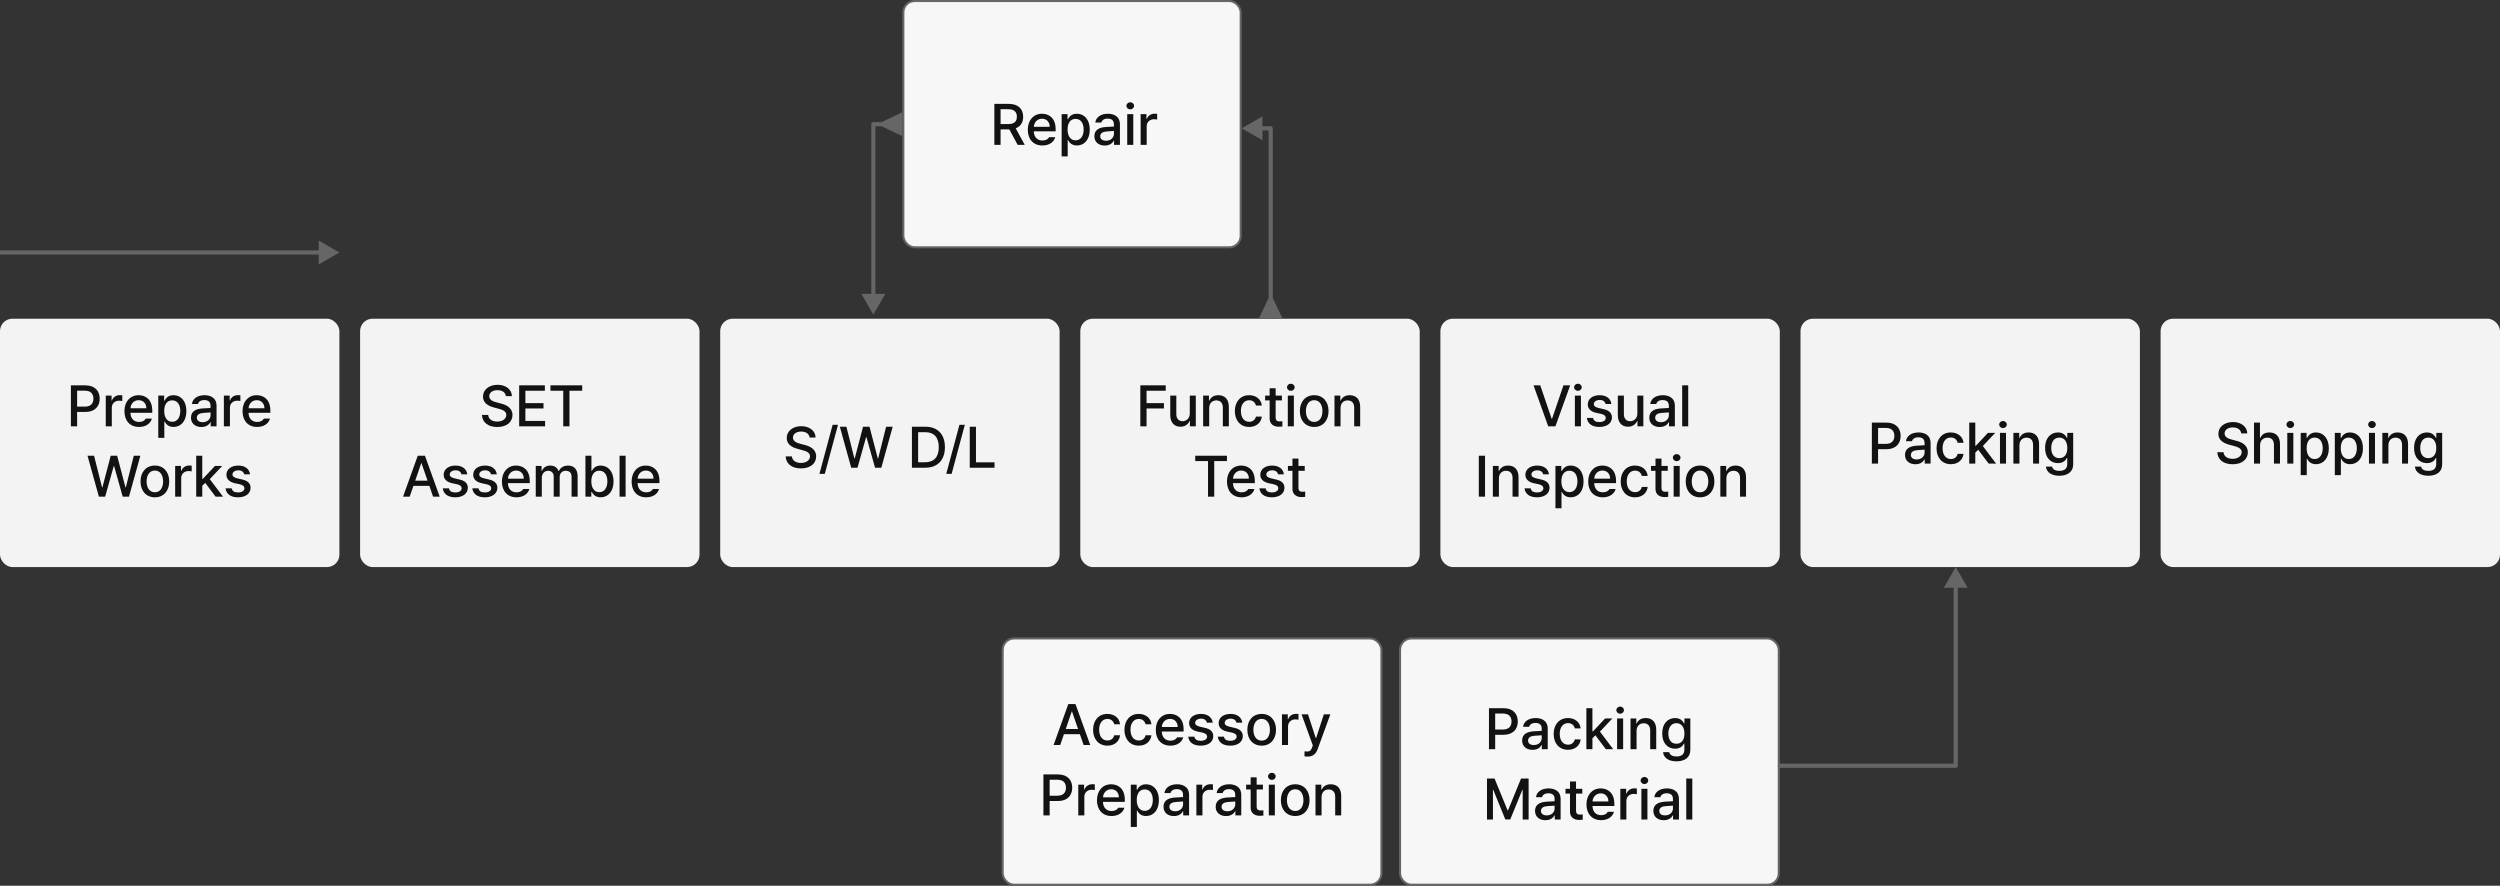<svg width="604" height="214" viewBox="0 0 604 214" fill="none" xmlns="http://www.w3.org/2000/svg">
<rect x="0" y="0" width="604" height="214" fill="#333333" stroke="none"/>
<rect y="77" width="82" height="60" rx="3" fill="#F3F3F3"/>
<rect x="522" y="77" width="82" height="60" rx="3" fill="#F3F3F3"/>
<rect x="435" y="77" width="82" height="60" rx="3" fill="#F3F3F3"/>
<rect x="348" y="77" width="82" height="60" rx="3" fill="#F3F3F3"/>
<rect x="261" y="77" width="82" height="60" rx="3" fill="#F3F3F3"/>
<rect x="174" y="77" width="82" height="60" rx="3" fill="#F3F3F3"/>
<rect x="87" y="77" width="82" height="60" rx="3" fill="#F3F3F3"/>
<path d="M17.129 103V93.102H20.656C22.953 93.102 24.088 94.482 24.088 96.314C24.088 98.133 22.953 99.527 20.656 99.527H18.633V103H17.129ZM18.633 98.242H20.506C21.969 98.242 22.57 97.422 22.57 96.314C22.57 95.193 21.969 94.387 20.506 94.387H18.633V98.242ZM25.551 103V95.576H26.959V96.752H27.041C27.314 95.959 28.053 95.467 28.928 95.467C29.105 95.467 29.393 95.481 29.543 95.494V96.889C29.42 96.861 29.078 96.807 28.777 96.807C27.766 96.807 27.014 97.504 27.014 98.475V103H25.551ZM33.59 103.15C31.402 103.15 30.062 101.646 30.062 99.336C30.062 97.053 31.43 95.481 33.494 95.481C35.19 95.481 36.789 96.533 36.789 99.213V99.732H31.512C31.553 101.141 32.38 101.947 33.603 101.947C34.438 101.947 34.971 101.592 35.217 101.141H36.693C36.365 102.344 35.217 103.15 33.59 103.15ZM31.525 98.639H35.353C35.353 97.504 34.629 96.684 33.508 96.684C32.339 96.684 31.58 97.586 31.525 98.639ZM38.238 105.789V95.576H39.66V96.779H39.783C40.043 96.314 40.549 95.481 41.916 95.481C43.707 95.481 45.033 96.889 45.033 99.309C45.033 101.701 43.734 103.15 41.93 103.15C40.576 103.15 40.043 102.33 39.783 101.838H39.701V105.789H38.238ZM39.674 99.281C39.674 100.84 40.357 101.906 41.602 101.906C42.887 101.906 43.557 100.771 43.557 99.281C43.557 97.818 42.9 96.725 41.602 96.725C40.344 96.725 39.674 97.736 39.674 99.281ZM46.141 100.908C46.141 99.213 47.576 98.775 48.916 98.68C49.408 98.645 50.523 98.584 50.871 98.57L50.857 97.982C50.857 97.148 50.352 96.656 49.353 96.656C48.492 96.656 47.973 97.053 47.822 97.6H46.373C46.51 96.369 47.658 95.481 49.408 95.481C50.584 95.481 52.32 95.918 52.32 98.064V103H50.898V101.988H50.844C50.557 102.549 49.873 103.164 48.643 103.164C47.234 103.164 46.141 102.357 46.141 100.908ZM47.562 100.922C47.562 101.633 48.15 102.002 48.971 102.002C50.16 102.002 50.871 101.209 50.871 100.32V99.637C50.529 99.664 49.463 99.739 49.121 99.76C48.164 99.828 47.562 100.184 47.562 100.922ZM54.084 103V95.576H55.492V96.752H55.574C55.848 95.959 56.586 95.467 57.461 95.467C57.639 95.467 57.926 95.481 58.076 95.494V96.889C57.953 96.861 57.611 96.807 57.31 96.807C56.299 96.807 55.547 97.504 55.547 98.475V103H54.084ZM62.123 103.15C59.935 103.15 58.596 101.646 58.596 99.336C58.596 97.053 59.963 95.481 62.027 95.481C63.723 95.481 65.322 96.533 65.322 99.213V99.732H60.045C60.086 101.141 60.913 101.947 62.137 101.947C62.971 101.947 63.504 101.592 63.75 101.141H65.227C64.898 102.344 63.75 103.15 62.123 103.15ZM60.059 98.639H63.887C63.887 97.504 63.162 96.684 62.041 96.684C60.872 96.684 60.113 97.586 60.059 98.639ZM23.89 120L21.142 110.102H22.727L24.655 117.758H24.737L26.747 110.102H28.306L30.315 117.758H30.398L32.325 110.102H33.911L31.163 120H29.645L27.567 112.604H27.485L25.407 120H23.89ZM37.425 120.15C35.319 120.15 33.952 118.619 33.952 116.322C33.952 114.012 35.319 112.48 37.425 112.48C39.517 112.48 40.884 114.012 40.884 116.322C40.884 118.619 39.517 120.15 37.425 120.15ZM37.425 118.934C38.765 118.934 39.407 117.744 39.407 116.322C39.407 114.9 38.765 113.684 37.425 113.684C36.058 113.684 35.415 114.9 35.415 116.322C35.415 117.744 36.058 118.934 37.425 118.934ZM42.319 120V112.576H43.727V113.752H43.81C44.083 112.959 44.821 112.467 45.696 112.467C45.874 112.467 46.161 112.48 46.312 112.494V113.889C46.188 113.861 45.847 113.807 45.546 113.807C44.534 113.807 43.782 114.504 43.782 115.475V120H42.319ZM47.405 120V110.102H48.868V115.707H48.991L51.931 112.576H53.681L50.687 115.762L53.886 120H52.095L49.579 116.664L48.868 117.361V120H47.405ZM58.999 114.6C58.862 114.012 58.398 113.629 57.591 113.629C56.757 113.629 56.155 114.066 56.169 114.627C56.155 115.064 56.511 115.379 57.331 115.57L58.507 115.844C59.874 116.145 60.53 116.801 60.544 117.854C60.53 119.193 59.409 120.15 57.509 120.15C55.731 120.15 54.665 119.357 54.487 117.977H55.977C56.101 118.646 56.62 118.975 57.495 118.975C58.438 118.975 59.04 118.592 59.054 117.963C59.04 117.484 58.685 117.17 57.905 116.992L56.743 116.746C55.403 116.445 54.706 115.734 54.706 114.709C54.706 113.383 55.855 112.48 57.577 112.48C59.231 112.48 60.257 113.328 60.407 114.6H58.999Z" fill="#121212"/>
<path d="M122.218 95.713C122.122 94.797 121.315 94.264 120.181 94.264C118.964 94.264 118.198 94.879 118.198 95.727C118.198 96.67 119.224 97.025 120.003 97.217L120.96 97.477C122.231 97.777 123.804 98.475 123.817 100.266C123.804 101.934 122.478 103.164 120.14 103.164C117.925 103.164 116.53 102.057 116.435 100.252H117.938C118.034 101.332 118.978 101.852 120.14 101.852C121.397 101.852 122.313 101.209 122.327 100.238C122.313 99.377 121.507 99.022 120.454 98.748L119.278 98.434C117.692 97.996 116.694 97.189 116.694 95.809C116.694 94.1 118.226 92.965 120.222 92.965C122.231 92.965 123.64 94.113 123.681 95.713H122.218ZM125.431 103V93.102H131.638V94.4H126.935V97.394H131.31V98.68H126.935V101.701H131.692V103H125.431ZM132.991 94.4V93.102H140.661V94.4H137.585V103H136.081V94.4H132.991ZM98.976 120H97.376L100.931 110.102H102.667L106.235 120H104.636L103.733 117.389H99.878L98.976 120ZM100.315 116.131H103.296L101.833 111.906H101.765L100.315 116.131ZM111.485 114.6C111.349 114.012 110.884 113.629 110.077 113.629C109.243 113.629 108.642 114.066 108.655 114.627C108.642 115.064 108.997 115.379 109.817 115.57L110.993 115.844C112.36 116.145 113.017 116.801 113.03 117.854C113.017 119.193 111.896 120.15 109.995 120.15C108.218 120.15 107.151 119.357 106.974 117.977H108.464C108.587 118.646 109.106 118.975 109.981 118.975C110.925 118.975 111.526 118.592 111.54 117.963C111.526 117.484 111.171 117.17 110.392 116.992L109.229 116.746C107.89 116.445 107.192 115.734 107.192 114.709C107.192 113.383 108.341 112.48 110.063 112.48C111.718 112.48 112.743 113.328 112.894 114.6H111.485ZM118.622 114.6C118.485 114.012 118.021 113.629 117.214 113.629C116.38 113.629 115.778 114.066 115.792 114.627C115.778 115.064 116.134 115.379 116.954 115.57L118.13 115.844C119.497 116.145 120.153 116.801 120.167 117.854C120.153 119.193 119.032 120.15 117.132 120.15C115.354 120.15 114.288 119.357 114.11 117.977H115.601C115.724 118.646 116.243 118.975 117.118 118.975C118.062 118.975 118.663 118.592 118.677 117.963C118.663 117.484 118.308 117.17 117.528 116.992L116.366 116.746C115.026 116.445 114.329 115.734 114.329 114.709C114.329 113.383 115.478 112.48 117.2 112.48C118.854 112.48 119.88 113.328 120.03 114.6H118.622ZM124.788 120.15C122.601 120.15 121.261 118.646 121.261 116.336C121.261 114.053 122.628 112.48 124.692 112.48C126.388 112.48 127.987 113.533 127.987 116.213V116.732H122.71C122.751 118.141 123.578 118.947 124.802 118.947C125.636 118.947 126.169 118.592 126.415 118.141H127.892C127.563 119.344 126.415 120.15 124.788 120.15ZM122.724 115.639H126.552C126.552 114.504 125.827 113.684 124.706 113.684C123.537 113.684 122.778 114.586 122.724 115.639ZM129.437 120V112.576H130.845V113.793H130.927C131.241 112.959 131.966 112.48 132.95 112.48C133.935 112.48 134.632 112.973 134.946 113.793H135.028C135.384 112.986 136.177 112.48 137.257 112.48C138.597 112.48 139.554 113.328 139.554 115.023V120H138.091V115.16C138.091 114.162 137.462 113.738 136.696 113.738C135.753 113.738 135.22 114.381 135.22 115.27V120H133.771V115.078C133.771 114.271 133.21 113.738 132.417 113.738C131.597 113.738 130.899 114.422 130.899 115.42V120H129.437ZM141.44 120V110.102H142.89V113.779H142.972C143.245 113.314 143.737 112.48 145.104 112.48C146.896 112.48 148.235 113.889 148.235 116.309C148.235 118.701 146.923 120.15 145.118 120.15C143.765 120.15 143.245 119.33 142.972 118.838H142.862V120H141.44ZM142.862 116.281C142.862 117.84 143.56 118.906 144.79 118.906C146.075 118.906 146.745 117.771 146.745 116.281C146.745 114.818 146.089 113.725 144.79 113.725C143.546 113.725 142.862 114.736 142.862 116.281ZM151.147 110.102V120H149.685V110.102H151.147ZM156.124 120.15C153.937 120.15 152.597 118.646 152.597 116.336C152.597 114.053 153.964 112.48 156.028 112.48C157.724 112.48 159.323 113.533 159.323 116.213V116.732H154.046C154.087 118.141 154.914 118.947 156.138 118.947C156.972 118.947 157.505 118.592 157.751 118.141H159.228C158.899 119.344 157.751 120.15 156.124 120.15ZM154.06 115.639H157.888C157.888 114.504 157.163 113.684 156.042 113.684C154.873 113.684 154.114 114.586 154.06 115.639Z" fill="#121212"/>
<path d="M195.595 105.705C195.498 104.791 194.691 104.265 193.56 104.265C192.346 104.265 191.578 104.883 191.578 105.724C191.573 106.662 192.593 107.03 193.376 107.223L194.338 107.474C195.605 107.784 197.185 108.48 197.185 110.259C197.185 111.941 195.851 113.164 193.516 113.164C191.297 113.164 189.905 112.057 189.808 110.259H191.317C191.404 111.332 192.361 111.845 193.511 111.845C194.778 111.845 195.692 111.206 195.696 110.244C195.692 109.374 194.879 109.026 193.821 108.746L192.656 108.432C191.06 107.997 190.074 107.194 190.074 105.811C190.074 104.095 191.597 102.964 193.594 102.964C195.605 102.964 197.011 104.115 197.05 105.705H195.595ZM202.464 102.635L199.273 114.489H197.973L201.163 102.635H202.464ZM205.652 113L202.906 103.099H204.492L206.416 110.752H206.508L208.509 103.099H210.075L212.077 110.757H212.164L214.088 103.099H215.673L212.927 113H211.409L209.331 105.604H209.253L207.175 113H205.652ZM223.534 113H220.319V103.099H223.63C226.55 103.099 228.291 104.956 228.291 108.035C228.291 111.129 226.55 113 223.534 113ZM221.822 111.685H223.452C225.7 111.685 226.807 110.38 226.807 108.035C226.807 105.705 225.7 104.414 223.539 104.414H221.822V111.685ZM233.103 102.635L229.912 114.489H228.611L231.802 102.635H233.103ZM234.292 113V103.099H235.795V111.704H240.276V113H234.292Z" fill="#121212"/>
<path d="M275.504 103V93.102H281.643V94.4H277.008V97.394H281.205V98.68H277.008V103H275.504ZM287.453 99.91V95.576H288.902V103H287.48V101.715H287.398C287.057 102.508 286.291 103.096 285.184 103.096C283.748 103.096 282.736 102.139 282.736 100.293V95.576H284.199V100.115C284.199 101.127 284.814 101.77 285.703 101.77C286.51 101.77 287.453 101.182 287.453 99.91ZM292.143 98.598V103H290.68V95.576H292.088V96.793H292.17C292.525 96 293.25 95.481 294.357 95.481C295.889 95.481 296.887 96.438 296.887 98.283V103H295.438V98.461C295.438 97.381 294.85 96.738 293.865 96.738C292.867 96.738 292.143 97.408 292.143 98.598ZM301.809 103.15C299.648 103.15 298.336 101.551 298.336 99.322C298.336 97.053 299.689 95.481 301.781 95.481C303.477 95.481 304.707 96.478 304.857 97.982H303.436C303.285 97.285 302.725 96.697 301.809 96.697C300.605 96.697 299.799 97.695 299.799 99.281C299.799 100.908 300.592 101.906 301.809 101.906C302.629 101.906 303.258 101.455 303.436 100.648H304.857C304.693 102.084 303.559 103.15 301.809 103.15ZM309.711 95.576V96.738H308.193V100.812C308.193 101.646 308.617 101.797 309.082 101.811C309.287 101.811 309.615 101.783 309.82 101.77V103.041C309.615 103.068 309.301 103.096 308.904 103.096C307.756 103.096 306.73 102.467 306.744 101.113V96.738H305.65V95.576H306.744V93.799H308.193V95.576H309.711ZM311.133 103V95.576H312.596V103H311.133ZM311.871 94.428C311.365 94.428 310.941 94.045 310.941 93.566C310.941 93.088 311.365 92.705 311.871 92.705C312.363 92.705 312.787 93.088 312.787 93.566C312.787 94.045 312.363 94.428 311.871 94.428ZM317.518 103.15C315.412 103.15 314.045 101.619 314.045 99.322C314.045 97.012 315.412 95.481 317.518 95.481C319.609 95.481 320.977 97.012 320.977 99.322C320.977 101.619 319.609 103.15 317.518 103.15ZM317.518 101.934C318.857 101.934 319.5 100.744 319.5 99.322C319.5 97.9 318.857 96.684 317.518 96.684C316.15 96.684 315.508 97.9 315.508 99.322C315.508 100.744 316.15 101.934 317.518 101.934ZM323.875 98.598V103H322.412V95.576H323.82V96.793H323.902C324.258 96 324.982 95.481 326.09 95.481C327.621 95.481 328.619 96.438 328.619 98.283V103H327.17V98.461C327.17 97.381 326.582 96.738 325.598 96.738C324.6 96.738 323.875 97.408 323.875 98.598ZM288.766 111.4V110.102H296.436V111.4H293.359V120H291.855V111.4H288.766ZM299.963 120.15C297.775 120.15 296.436 118.646 296.436 116.336C296.436 114.053 297.803 112.48 299.867 112.48C301.562 112.48 303.162 113.533 303.162 116.213V116.732H297.885C297.926 118.141 298.753 118.947 299.977 118.947C300.811 118.947 301.344 118.592 301.59 118.141H303.066C302.738 119.344 301.59 120.15 299.963 120.15ZM297.898 115.639H301.727C301.727 114.504 301.002 113.684 299.881 113.684C298.712 113.684 297.953 114.586 297.898 115.639ZM308.781 114.6C308.645 114.012 308.18 113.629 307.373 113.629C306.539 113.629 305.938 114.066 305.951 114.627C305.938 115.064 306.293 115.379 307.113 115.57L308.289 115.844C309.656 116.145 310.312 116.801 310.326 117.854C310.312 119.193 309.191 120.15 307.291 120.15C305.514 120.15 304.447 119.357 304.27 117.977H305.76C305.883 118.646 306.402 118.975 307.277 118.975C308.221 118.975 308.822 118.592 308.836 117.963C308.822 117.484 308.467 117.17 307.688 116.992L306.525 116.746C305.186 116.445 304.488 115.734 304.488 114.709C304.488 113.383 305.637 112.48 307.359 112.48C309.014 112.48 310.039 113.328 310.189 114.6H308.781ZM315.221 112.576V113.738H313.703V117.812C313.703 118.646 314.127 118.797 314.592 118.811C314.797 118.811 315.125 118.783 315.33 118.77V120.041C315.125 120.068 314.811 120.096 314.414 120.096C313.266 120.096 312.24 119.467 312.254 118.113V113.738H311.16V112.576H312.254V110.799H313.703V112.576H315.221Z" fill="#121212"/>
<path d="M372.123 93.102L374.871 101.154H374.98L377.729 93.102H379.355L375.787 103H374.051L370.496 93.102H372.123ZM380.49 103V95.576H381.953V103H380.49ZM381.229 94.428C380.723 94.428 380.299 94.045 380.299 93.566C380.299 93.088 380.723 92.705 381.229 92.705C381.721 92.705 382.145 93.088 382.145 93.566C382.145 94.045 381.721 94.428 381.229 94.428ZM387.9 97.6C387.764 97.012 387.299 96.629 386.492 96.629C385.658 96.629 385.057 97.066 385.07 97.627C385.057 98.064 385.412 98.379 386.232 98.57L387.408 98.844C388.775 99.144 389.432 99.801 389.445 100.854C389.432 102.193 388.311 103.15 386.41 103.15C384.633 103.15 383.566 102.357 383.389 100.977H384.879C385.002 101.646 385.521 101.975 386.396 101.975C387.34 101.975 387.941 101.592 387.955 100.963C387.941 100.484 387.586 100.17 386.807 99.992L385.645 99.746C384.305 99.445 383.607 98.734 383.607 97.709C383.607 96.383 384.756 95.481 386.479 95.481C388.133 95.481 389.158 96.328 389.309 97.6H387.9ZM395.584 99.91V95.576H397.033V103H395.611V101.715H395.529C395.188 102.508 394.422 103.096 393.314 103.096C391.879 103.096 390.867 102.139 390.867 100.293V95.576H392.33V100.115C392.33 101.127 392.945 101.77 393.834 101.77C394.641 101.77 395.584 101.182 395.584 99.91ZM398.469 100.908C398.469 99.213 399.904 98.775 401.244 98.68C401.736 98.645 402.851 98.584 403.199 98.57L403.186 97.982C403.186 97.148 402.68 96.656 401.682 96.656C400.82 96.656 400.301 97.053 400.15 97.6H398.701C398.838 96.369 399.986 95.481 401.736 95.481C402.912 95.481 404.648 95.918 404.648 98.064V103H403.227V101.988H403.172C402.885 102.549 402.201 103.164 400.971 103.164C399.562 103.164 398.469 102.357 398.469 100.908ZM399.891 100.922C399.891 101.633 400.479 102.002 401.299 102.002C402.488 102.002 403.199 101.209 403.199 100.32V99.637C402.857 99.664 401.791 99.739 401.449 99.76C400.492 99.828 399.891 100.184 399.891 100.922ZM407.875 93.102V103H406.412V93.102H407.875ZM358.786 110.102V120H357.282V110.102H358.786ZM362.136 115.598V120H360.673V112.576H362.081V113.793H362.163C362.519 113 363.243 112.48 364.351 112.48C365.882 112.48 366.88 113.438 366.88 115.283V120H365.431V115.461C365.431 114.381 364.843 113.738 363.858 113.738C362.86 113.738 362.136 114.408 362.136 115.598ZM372.827 114.6C372.69 114.012 372.226 113.629 371.419 113.629C370.585 113.629 369.983 114.066 369.997 114.627C369.983 115.064 370.339 115.379 371.159 115.57L372.335 115.844C373.702 116.145 374.358 116.801 374.372 117.854C374.358 119.193 373.237 120.15 371.337 120.15C369.56 120.15 368.493 119.357 368.315 117.977H369.806C369.929 118.646 370.448 118.975 371.323 118.975C372.267 118.975 372.868 118.592 372.882 117.963C372.868 117.484 372.513 117.17 371.733 116.992L370.571 116.746C369.231 116.445 368.534 115.734 368.534 114.709C368.534 113.383 369.683 112.48 371.405 112.48C373.06 112.48 374.085 113.328 374.235 114.6H372.827ZM375.794 122.789V112.576H377.216V113.779H377.339C377.599 113.314 378.104 112.48 379.472 112.48C381.263 112.48 382.589 113.889 382.589 116.309C382.589 118.701 381.29 120.15 379.485 120.15C378.132 120.15 377.599 119.33 377.339 118.838H377.257V122.789H375.794ZM377.229 116.281C377.229 117.84 377.913 118.906 379.157 118.906C380.442 118.906 381.112 117.771 381.112 116.281C381.112 114.818 380.456 113.725 379.157 113.725C377.899 113.725 377.229 114.736 377.229 116.281ZM387.237 120.15C385.05 120.15 383.71 118.646 383.71 116.336C383.71 114.053 385.077 112.48 387.142 112.48C388.837 112.48 390.437 113.533 390.437 116.213V116.732H385.159C385.2 118.141 386.027 118.947 387.251 118.947C388.085 118.947 388.618 118.592 388.864 118.141H390.341C390.013 119.344 388.864 120.15 387.237 120.15ZM385.173 115.639H389.001C389.001 114.504 388.276 113.684 387.155 113.684C385.986 113.684 385.228 114.586 385.173 115.639ZM395.03 120.15C392.87 120.15 391.558 118.551 391.558 116.322C391.558 114.053 392.911 112.48 395.003 112.48C396.698 112.48 397.929 113.479 398.079 114.982H396.657C396.507 114.285 395.946 113.697 395.03 113.697C393.827 113.697 393.021 114.695 393.021 116.281C393.021 117.908 393.813 118.906 395.03 118.906C395.851 118.906 396.479 118.455 396.657 117.648H398.079C397.915 119.084 396.78 120.15 395.03 120.15ZM402.933 112.576V113.738H401.415V117.812C401.415 118.646 401.839 118.797 402.304 118.811C402.509 118.811 402.837 118.783 403.042 118.77V120.041C402.837 120.068 402.522 120.096 402.126 120.096C400.978 120.096 399.952 119.467 399.966 118.113V113.738H398.872V112.576H399.966V110.799H401.415V112.576H402.933ZM404.354 120V112.576H405.817V120H404.354ZM405.093 111.428C404.587 111.428 404.163 111.045 404.163 110.566C404.163 110.088 404.587 109.705 405.093 109.705C405.585 109.705 406.009 110.088 406.009 110.566C406.009 111.045 405.585 111.428 405.093 111.428ZM410.739 120.15C408.634 120.15 407.267 118.619 407.267 116.322C407.267 114.012 408.634 112.48 410.739 112.48C412.831 112.48 414.198 114.012 414.198 116.322C414.198 118.619 412.831 120.15 410.739 120.15ZM410.739 118.934C412.079 118.934 412.722 117.744 412.722 116.322C412.722 114.9 412.079 113.684 410.739 113.684C409.372 113.684 408.729 114.9 408.729 116.322C408.729 117.744 409.372 118.934 410.739 118.934ZM417.097 115.598V120H415.634V112.576H417.042V113.793H417.124C417.479 113 418.204 112.48 419.312 112.48C420.843 112.48 421.841 113.438 421.841 115.283V120H420.392V115.461C420.392 114.381 419.804 113.738 418.819 113.738C417.821 113.738 417.097 114.408 417.097 115.598Z" fill="#121212"/>
<path d="M452.239 112V102.102H455.767C458.063 102.102 459.198 103.482 459.198 105.314C459.198 107.133 458.063 108.527 455.767 108.527H453.743V112H452.239ZM453.743 107.242H455.616C457.079 107.242 457.681 106.422 457.681 105.314C457.681 104.193 457.079 103.387 455.616 103.387H453.743V107.242ZM460.251 109.908C460.251 108.213 461.687 107.775 463.026 107.68C463.519 107.646 464.633 107.584 464.981 107.57L464.968 106.982C464.968 106.148 464.462 105.656 463.464 105.656C462.603 105.656 462.083 106.053 461.933 106.6H460.483C460.62 105.369 461.769 104.48 463.519 104.48C464.694 104.48 466.431 104.918 466.431 107.064V112H465.009V110.988H464.954C464.667 111.549 463.983 112.164 462.753 112.164C461.345 112.164 460.251 111.357 460.251 109.908ZM461.673 109.922C461.673 110.633 462.261 111.002 463.081 111.002C464.271 111.002 464.981 110.209 464.981 109.32V108.637C464.64 108.664 463.573 108.739 463.231 108.76C462.274 108.828 461.673 109.184 461.673 109.922ZM471.339 112.15C469.179 112.15 467.866 110.551 467.866 108.322C467.866 106.053 469.22 104.48 471.312 104.48C473.007 104.48 474.237 105.479 474.388 106.982H472.966C472.815 106.285 472.255 105.697 471.339 105.697C470.136 105.697 469.329 106.695 469.329 108.281C469.329 109.908 470.122 110.906 471.339 110.906C472.159 110.906 472.788 110.455 472.966 109.648H474.388C474.224 111.084 473.089 112.15 471.339 112.15ZM475.769 112V102.102H477.231V107.707H477.354L480.294 104.576H482.044L479.05 107.762L482.249 112H480.458L477.942 108.664L477.231 109.361V112H475.769ZM483.192 112V104.576H484.655V112H483.192ZM483.931 103.428C483.425 103.428 483.001 103.045 483.001 102.566C483.001 102.088 483.425 101.705 483.931 101.705C484.423 101.705 484.847 102.088 484.847 102.566C484.847 103.045 484.423 103.428 483.931 103.428ZM487.896 107.598V112H486.433V104.576H487.841V105.793H487.923C488.278 105 489.003 104.48 490.11 104.48C491.642 104.48 492.64 105.438 492.64 107.283V112H491.19V107.461C491.19 106.381 490.603 105.738 489.618 105.738C488.62 105.738 487.896 106.408 487.896 107.598ZM497.534 114.939C495.661 114.939 494.431 114.105 494.294 112.725H495.784C495.921 113.422 496.577 113.764 497.548 113.764C498.71 113.764 499.448 113.271 499.448 112.109V110.646H499.353C499.093 111.125 498.56 111.891 497.192 111.891C495.442 111.891 494.089 110.578 494.089 108.213C494.089 105.848 495.415 104.48 497.206 104.48C498.587 104.48 499.093 105.314 499.366 105.779H499.462V104.576H500.884V112.164C500.884 114.064 499.448 114.939 497.534 114.939ZM497.521 110.688C498.765 110.688 499.462 109.771 499.462 108.24C499.462 106.736 498.778 105.725 497.521 105.725C496.222 105.725 495.579 106.818 495.579 108.24C495.579 109.689 496.249 110.688 497.521 110.688Z" fill="#121212"/>
<path d="M541.48 104.713C541.385 103.797 540.578 103.264 539.443 103.264C538.227 103.264 537.461 103.879 537.461 104.727C537.461 105.67 538.486 106.025 539.266 106.217L540.223 106.477C541.494 106.777 543.066 107.475 543.08 109.266C543.066 110.934 541.74 112.164 539.402 112.164C537.188 112.164 535.793 111.057 535.697 109.252H537.201C537.297 110.332 538.24 110.852 539.402 110.852C540.66 110.852 541.576 110.209 541.59 109.238C541.576 108.377 540.77 108.021 539.717 107.748L538.541 107.434C536.955 106.996 535.957 106.189 535.957 104.809C535.957 103.1 537.488 101.965 539.484 101.965C541.494 101.965 542.902 103.113 542.943 104.713H541.48ZM546.033 107.598V112H544.57V102.102H546.006V105.793H546.102C546.457 104.986 547.141 104.48 548.303 104.48C549.834 104.48 550.846 105.424 550.846 107.283V112H549.383V107.461C549.383 106.367 548.795 105.738 547.811 105.738C546.785 105.738 546.033 106.408 546.033 107.598ZM552.609 112V104.576H554.072V112H552.609ZM553.348 103.428C552.842 103.428 552.418 103.045 552.418 102.566C552.418 102.088 552.842 101.705 553.348 101.705C553.84 101.705 554.264 102.088 554.264 102.566C554.264 103.045 553.84 103.428 553.348 103.428ZM555.85 114.789V104.576H557.271V105.779H557.395C557.654 105.314 558.16 104.48 559.527 104.48C561.318 104.48 562.645 105.889 562.645 108.309C562.645 110.701 561.346 112.15 559.541 112.15C558.188 112.15 557.654 111.33 557.395 110.838H557.312V114.789H555.85ZM557.285 108.281C557.285 109.84 557.969 110.906 559.213 110.906C560.498 110.906 561.168 109.771 561.168 108.281C561.168 106.818 560.512 105.725 559.213 105.725C557.955 105.725 557.285 106.736 557.285 108.281ZM564.094 114.789V104.576H565.516V105.779H565.639C565.898 105.314 566.404 104.48 567.771 104.48C569.562 104.48 570.889 105.889 570.889 108.309C570.889 110.701 569.59 112.15 567.785 112.15C566.432 112.15 565.898 111.33 565.639 110.838H565.557V114.789H564.094ZM565.529 108.281C565.529 109.84 566.213 110.906 567.457 110.906C568.742 110.906 569.412 109.771 569.412 108.281C569.412 106.818 568.756 105.725 567.457 105.725C566.199 105.725 565.529 106.736 565.529 108.281ZM572.338 112V104.576H573.801V112H572.338ZM573.076 103.428C572.57 103.428 572.146 103.045 572.146 102.566C572.146 102.088 572.57 101.705 573.076 101.705C573.568 101.705 573.992 102.088 573.992 102.566C573.992 103.045 573.568 103.428 573.076 103.428ZM577.041 107.598V112H575.578V104.576H576.986V105.793H577.068C577.424 105 578.148 104.48 579.256 104.48C580.787 104.48 581.785 105.438 581.785 107.283V112H580.336V107.461C580.336 106.381 579.748 105.738 578.764 105.738C577.766 105.738 577.041 106.408 577.041 107.598ZM586.68 114.939C584.807 114.939 583.576 114.105 583.439 112.725H584.93C585.066 113.422 585.723 113.764 586.693 113.764C587.855 113.764 588.594 113.271 588.594 112.109V110.646H588.498C588.238 111.125 587.705 111.891 586.338 111.891C584.588 111.891 583.234 110.578 583.234 108.213C583.234 105.848 584.561 104.48 586.352 104.48C587.732 104.48 588.238 105.314 588.512 105.779H588.607V104.576H590.029V112.164C590.029 114.064 588.594 114.939 586.68 114.939ZM586.666 110.688C587.91 110.688 588.607 109.771 588.607 108.24C588.607 106.736 587.924 105.725 586.666 105.725C585.367 105.725 584.725 106.818 584.725 108.24C584.725 109.689 585.395 110.688 586.666 110.688Z" fill="#121212"/>
<rect x="218.25" y="0.25" width="81.5" height="59.5" rx="2.75" fill="#F7F7F7" stroke="#666666" stroke-width="0.5"/>
<path d="M240.236 35V25.102H243.764C246.061 25.102 247.195 26.387 247.195 28.205C247.195 29.538 246.594 30.55 245.391 30.994L247.578 35H245.869L243.859 31.268H243.764H241.74V35H240.236ZM241.74 29.969H243.613C245.076 29.969 245.678 29.326 245.678 28.205C245.678 27.084 245.076 26.387 243.613 26.387H241.74V29.969ZM251.844 35.15C249.656 35.15 248.316 33.647 248.316 31.336C248.316 29.053 249.684 27.48 251.748 27.48C253.443 27.48 255.043 28.533 255.043 31.213V31.732H249.766C249.807 33.141 250.634 33.947 251.857 33.947C252.691 33.947 253.225 33.592 253.471 33.141H254.947C254.619 34.344 253.471 35.15 251.844 35.15ZM249.779 30.639H253.607C253.607 29.504 252.883 28.684 251.762 28.684C250.593 28.684 249.834 29.586 249.779 30.639ZM256.492 37.789V27.576H257.914V28.779H258.037C258.297 28.314 258.803 27.48 260.17 27.48C261.961 27.48 263.287 28.889 263.287 31.309C263.287 33.701 261.988 35.15 260.184 35.15C258.83 35.15 258.297 34.33 258.037 33.838H257.955V37.789H256.492ZM257.928 31.281C257.928 32.84 258.611 33.906 259.855 33.906C261.141 33.906 261.811 32.772 261.811 31.281C261.811 29.818 261.154 28.725 259.855 28.725C258.598 28.725 257.928 29.736 257.928 31.281ZM264.395 32.908C264.395 31.213 265.83 30.775 267.17 30.68C267.662 30.645 268.776 30.584 269.125 30.57L269.111 29.982C269.111 29.148 268.605 28.656 267.607 28.656C266.746 28.656 266.227 29.053 266.076 29.6H264.627C264.764 28.369 265.912 27.48 267.662 27.48C268.838 27.48 270.574 27.918 270.574 30.064V35H269.152V33.988H269.098C268.811 34.549 268.127 35.164 266.896 35.164C265.488 35.164 264.395 34.357 264.395 32.908ZM265.816 32.922C265.816 33.633 266.404 34.002 267.225 34.002C268.414 34.002 269.125 33.209 269.125 32.32V31.637C268.783 31.664 267.717 31.739 267.375 31.76C266.418 31.828 265.816 32.184 265.816 32.922ZM272.338 35V27.576H273.801V35H272.338ZM273.076 26.428C272.57 26.428 272.146 26.045 272.146 25.566C272.146 25.088 272.57 24.705 273.076 24.705C273.568 24.705 273.992 25.088 273.992 25.566C273.992 26.045 273.568 26.428 273.076 26.428ZM275.578 35V27.576H276.986V28.752H277.068C277.342 27.959 278.08 27.467 278.955 27.467C279.133 27.467 279.42 27.48 279.57 27.494V28.889C279.447 28.861 279.105 28.807 278.805 28.807C277.793 28.807 277.041 29.504 277.041 30.475V35H275.578Z" fill="#121212"/>
<path d="M306.5 72L304.113 77H309.887L307.5 72H306.5ZM307 31H307.5C307.5 30.724 307.276 30.5 307 30.5V31ZM300 31L305 33.887V28.113L300 31ZM307.5 72.5V31H306.5V72.5H307.5ZM307 30.5H304.5V31.5H307V30.5Z" fill="#666666"/>
<path d="M211 76L208.113 71H213.887L211 76ZM211 30H210.5C210.5 29.724 210.724 29.5 211 29.5V30ZM213 29.5L218 27.113V32.887L213 30.5V29.5ZM210.5 71.5V30H211.5V71.5H210.5ZM211 29.5H213.5V30.5H211V29.5Z" fill="#666666"/>
<path d="M82 61L77 58.113L77 63.887L82 61ZM-4.37114e-08 61.5L77.5 61.5L77.5 60.5L4.37114e-08 60.5L-4.37114e-08 61.5Z" fill="#666666"/>
<rect x="338.25" y="154.25" width="91.5" height="59.5" rx="2.75" fill="#F7F7F7" stroke="#666666" stroke-width="0.5"/>
<rect x="242.25" y="154.25" width="91.5" height="59.5" rx="2.75" fill="#F7F7F7" stroke="#666666" stroke-width="0.5"/>
<path d="M359.733 181V171.099H363.272C365.568 171.099 366.699 172.482 366.699 174.309C366.699 176.137 365.563 177.529 363.267 177.529H361.237V181H359.733ZM361.237 176.248H363.117C364.577 176.248 365.186 175.426 365.186 174.309C365.186 173.193 364.577 172.39 363.112 172.39H361.237V176.248ZM367.746 178.902C367.746 177.215 369.186 176.78 370.52 176.683C371.023 176.649 372.154 176.591 372.473 176.581V175.977C372.473 175.141 371.956 174.657 370.96 174.657C370.105 174.657 369.583 175.049 369.433 175.6H367.978C368.113 174.372 369.263 173.478 371.013 173.478C372.198 173.478 373.929 173.913 373.929 176.069V181H372.507V179.985H372.449C372.169 180.546 371.482 181.164 370.255 181.164C368.843 181.164 367.746 180.357 367.746 178.902ZM369.176 178.921C369.176 179.637 369.761 179.999 370.578 179.999C371.772 179.999 372.478 179.202 372.478 178.322V177.645C372.145 177.664 371.081 177.737 370.728 177.761C369.776 177.829 369.176 178.191 369.176 178.921ZM378.833 181.15C376.672 181.15 375.362 179.559 375.362 177.321C375.362 175.054 376.72 173.478 378.818 173.478C380.505 173.478 381.733 174.474 381.883 175.977H380.467C380.312 175.281 379.761 174.701 378.837 174.701C377.634 174.701 376.831 175.702 376.831 177.287C376.831 178.907 377.619 179.912 378.837 179.912C379.664 179.912 380.283 179.448 380.467 178.646H381.883C381.728 180.091 380.587 181.15 378.833 181.15ZM383.269 181V171.099H384.729V176.712H384.855L387.799 173.575H389.544L386.547 176.76L389.747 181H387.963L385.445 177.655L384.729 178.37V181H383.269ZM390.693 181V173.575H392.153V181H390.693ZM390.51 171.568C390.51 171.09 390.925 170.703 391.433 170.703C391.931 170.703 392.347 171.09 392.347 171.568C392.347 172.047 391.931 172.434 391.433 172.434C390.925 172.434 390.51 172.047 390.51 171.568ZM395.393 176.596V181H393.933V173.575H395.335V174.788H395.427C395.77 173.995 396.5 173.478 397.617 173.478C399.14 173.478 400.145 174.445 400.145 176.277V181H398.686V176.456C398.686 175.383 398.101 174.74 397.119 174.74C396.114 174.74 395.393 175.412 395.393 176.596ZM405.041 183.939C403.16 183.939 401.927 183.113 401.797 181.72H403.286C403.426 182.426 404.084 182.769 405.055 182.769C406.211 182.769 406.945 182.267 406.945 181.106V179.646H406.849C406.593 180.125 406.056 180.889 404.698 180.889C402.943 180.889 401.589 179.584 401.589 177.21C401.589 174.841 402.919 173.478 404.712 173.478C406.09 173.478 406.597 174.314 406.863 174.778H406.96V173.575H408.386V181.16C408.386 183.069 406.95 183.939 405.041 183.939ZM403.073 177.239C403.073 178.694 403.74 179.685 405.026 179.685C406.264 179.685 406.96 178.771 406.96 177.239C406.96 175.74 406.278 174.72 405.026 174.72C403.726 174.72 403.073 175.818 403.073 177.239ZM359.255 188.099H361.087L364.229 195.771H364.345L367.482 188.099H369.315V198H367.879V190.855H367.787L364.877 197.985H363.688L360.777 190.84H360.695V198H359.255V188.099ZM370.863 195.902C370.863 194.215 372.303 193.78 373.638 193.683C374.14 193.649 375.272 193.591 375.591 193.581V192.977C375.591 192.141 375.073 191.657 374.078 191.657C373.222 191.657 372.7 192.049 372.55 192.6H371.095C371.23 191.372 372.381 190.478 374.131 190.478C375.315 190.478 377.046 190.913 377.046 193.069V198H375.624V196.985H375.566C375.286 197.546 374.6 198.164 373.372 198.164C371.96 198.164 370.863 197.357 370.863 195.902ZM372.294 195.921C372.294 196.637 372.879 196.999 373.696 196.999C374.89 196.999 375.595 196.202 375.595 195.322V194.645C375.262 194.664 374.198 194.737 373.845 194.761C372.893 194.829 372.294 195.191 372.294 195.921ZM382.283 190.575V191.74H380.77V195.815C380.77 196.651 381.186 196.801 381.66 196.806C381.868 196.806 382.191 196.787 382.385 196.777V198.034C382.191 198.068 381.877 198.097 381.481 198.097C380.335 198.097 379.305 197.468 379.31 196.115V191.74H378.223V190.575H379.31V188.796H380.77V190.575H382.283ZM386.83 198.15C384.64 198.15 383.291 196.642 383.291 194.336C383.291 192.054 384.659 190.478 386.724 190.478C388.416 190.478 390.025 191.527 390.025 194.21V194.727H384.742C384.78 196.144 385.612 196.951 386.84 196.951C387.666 196.951 388.203 196.593 388.449 196.134H389.929C389.6 197.347 388.459 198.15 386.83 198.15ZM384.746 193.635H388.59C388.585 192.508 387.855 191.677 386.743 191.677C385.573 191.677 384.814 192.59 384.746 193.635ZM391.473 198V190.575H392.884V191.759H392.961C393.232 190.956 393.977 190.463 394.842 190.463C395.026 190.463 395.316 190.478 395.466 190.497V191.89C395.345 191.86 395.002 191.802 394.707 191.802C393.687 191.802 392.932 192.503 392.932 193.475V198H391.473ZM396.558 198V190.575H398.018V198H396.558ZM396.375 188.568C396.375 188.09 396.79 187.703 397.298 187.703C397.796 187.703 398.212 188.09 398.212 188.568C398.212 189.047 397.796 189.434 397.298 189.434C396.79 189.434 396.375 189.047 396.375 188.568ZM399.451 195.902C399.451 194.215 400.891 193.78 402.225 193.683C402.728 193.649 403.859 193.591 404.179 193.581V192.977C404.179 192.141 403.661 191.657 402.665 191.657C401.81 191.657 401.288 192.049 401.138 192.6H399.683C399.818 191.372 400.969 190.478 402.719 190.478C403.903 190.478 405.634 190.913 405.634 193.069V198H404.212V196.985H404.154C403.874 197.546 403.187 198.164 401.96 198.164C400.548 198.164 399.451 197.357 399.451 195.902ZM400.882 195.921C400.882 196.637 401.467 196.999 402.283 196.999C403.478 196.999 404.183 196.202 404.183 195.322V194.645C403.85 194.664 402.786 194.737 402.433 194.761C401.481 194.829 400.882 195.191 400.882 195.921ZM408.86 188.099V198H407.4V188.099H408.86Z" fill="#121212"/>
<path d="M256.145 180H254.545L258.1 170.102H259.836L263.404 180H261.805L260.902 177.389H257.047L256.145 180ZM257.484 176.131H260.465L259.002 171.906H258.934L257.484 176.131ZM267.561 180.15C265.4 180.15 264.088 178.551 264.088 176.322C264.088 174.053 265.441 172.48 267.533 172.48C269.229 172.48 270.459 173.479 270.609 174.982H269.188C269.037 174.285 268.477 173.697 267.561 173.697C266.357 173.697 265.551 174.695 265.551 176.281C265.551 177.908 266.344 178.906 267.561 178.906C268.381 178.906 269.01 178.455 269.188 177.648H270.609C270.445 179.084 269.311 180.15 267.561 180.15ZM275.135 180.15C272.975 180.15 271.662 178.551 271.662 176.322C271.662 174.053 273.016 172.48 275.107 172.48C276.803 172.48 278.033 173.479 278.184 174.982H276.762C276.611 174.285 276.051 173.697 275.135 173.697C273.932 173.697 273.125 174.695 273.125 176.281C273.125 177.908 273.918 178.906 275.135 178.906C275.955 178.906 276.584 178.455 276.762 177.648H278.184C278.02 179.084 276.885 180.15 275.135 180.15ZM282.764 180.15C280.576 180.15 279.236 178.646 279.236 176.336C279.236 174.053 280.604 172.48 282.668 172.48C284.363 172.48 285.963 173.533 285.963 176.213V176.732H280.686C280.727 178.141 281.554 178.947 282.777 178.947C283.611 178.947 284.145 178.592 284.391 178.141H285.867C285.539 179.344 284.391 180.15 282.764 180.15ZM280.699 175.639H284.527C284.527 174.504 283.803 173.684 282.682 173.684C281.513 173.684 280.754 174.586 280.699 175.639ZM291.582 174.6C291.445 174.012 290.98 173.629 290.174 173.629C289.34 173.629 288.738 174.066 288.752 174.627C288.738 175.064 289.094 175.379 289.914 175.57L291.09 175.844C292.457 176.145 293.113 176.801 293.127 177.854C293.113 179.193 291.992 180.15 290.092 180.15C288.314 180.15 287.248 179.357 287.07 177.977H288.561C288.684 178.646 289.203 178.975 290.078 178.975C291.021 178.975 291.623 178.592 291.637 177.963C291.623 177.484 291.268 177.17 290.488 176.992L289.326 176.746C287.986 176.445 287.289 175.734 287.289 174.709C287.289 173.383 288.438 172.48 290.16 172.48C291.814 172.48 292.84 173.328 292.99 174.6H291.582ZM298.719 174.6C298.582 174.012 298.117 173.629 297.311 173.629C296.477 173.629 295.875 174.066 295.889 174.627C295.875 175.064 296.23 175.379 297.051 175.57L298.227 175.844C299.594 176.145 300.25 176.801 300.264 177.854C300.25 179.193 299.129 180.15 297.229 180.15C295.451 180.15 294.385 179.357 294.207 177.977H295.697C295.82 178.646 296.34 178.975 297.215 178.975C298.158 178.975 298.76 178.592 298.773 177.963C298.76 177.484 298.404 177.17 297.625 176.992L296.463 176.746C295.123 176.445 294.426 175.734 294.426 174.709C294.426 173.383 295.574 172.48 297.297 172.48C298.951 172.48 299.977 173.328 300.127 174.6H298.719ZM304.83 180.15C302.725 180.15 301.357 178.619 301.357 176.322C301.357 174.012 302.725 172.48 304.83 172.48C306.922 172.48 308.289 174.012 308.289 176.322C308.289 178.619 306.922 180.15 304.83 180.15ZM304.83 178.934C306.17 178.934 306.812 177.744 306.812 176.322C306.812 174.9 306.17 173.684 304.83 173.684C303.463 173.684 302.82 174.9 302.82 176.322C302.82 177.744 303.463 178.934 304.83 178.934ZM309.725 180V172.576H311.133V173.752H311.215C311.488 172.959 312.227 172.467 313.102 172.467C313.279 172.467 313.566 172.48 313.717 172.494V173.889C313.594 173.861 313.252 173.807 312.951 173.807C311.939 173.807 311.188 174.504 311.188 175.475V180H309.725ZM315.945 182.789C315.645 182.789 315.357 182.775 315.166 182.748V181.531C315.33 181.545 315.617 181.559 315.822 181.559C316.273 181.559 316.656 181.518 316.998 180.588L317.176 180.096L314.455 172.576H316.014L317.887 178.332H317.969L319.842 172.576H321.414L318.352 180.984C317.928 182.16 317.162 182.789 315.945 182.789ZM252.091 197V187.102H255.618C257.915 187.102 259.05 188.482 259.05 190.314C259.05 192.133 257.915 193.527 255.618 193.527H253.595V197H252.091ZM253.595 192.242H255.468C256.931 192.242 257.532 191.422 257.532 190.314C257.532 189.193 256.931 188.387 255.468 188.387H253.595V192.242ZM260.513 197V189.576H261.921V190.752H262.003C262.276 189.959 263.015 189.467 263.89 189.467C264.067 189.467 264.354 189.48 264.505 189.494V190.889C264.382 190.861 264.04 190.807 263.739 190.807C262.728 190.807 261.976 191.504 261.976 192.475V197H260.513ZM268.552 197.15C266.364 197.15 265.024 195.646 265.024 193.336C265.024 191.053 266.392 189.48 268.456 189.48C270.151 189.48 271.751 190.533 271.751 193.213V193.732H266.474C266.515 195.141 267.342 195.947 268.565 195.947C269.399 195.947 269.933 195.592 270.179 195.141H271.655C271.327 196.344 270.179 197.15 268.552 197.15ZM266.487 192.639H270.315C270.315 191.504 269.591 190.684 268.47 190.684C267.301 190.684 266.542 191.586 266.487 192.639ZM273.2 199.789V189.576H274.622V190.779H274.745C275.005 190.314 275.511 189.48 276.878 189.48C278.669 189.48 279.995 190.889 279.995 193.309C279.995 195.701 278.696 197.15 276.892 197.15C275.538 197.15 275.005 196.33 274.745 195.838H274.663V199.789H273.2ZM274.636 193.281C274.636 194.84 275.319 195.906 276.563 195.906C277.849 195.906 278.519 194.771 278.519 193.281C278.519 191.818 277.862 190.725 276.563 190.725C275.306 190.725 274.636 191.736 274.636 193.281ZM281.103 194.908C281.103 193.213 282.538 192.775 283.878 192.68C284.37 192.646 285.484 192.584 285.833 192.57L285.819 191.982C285.819 191.148 285.313 190.656 284.315 190.656C283.454 190.656 282.935 191.053 282.784 191.6H281.335C281.472 190.369 282.62 189.48 284.37 189.48C285.546 189.48 287.282 189.918 287.282 192.064V197H285.86V195.988H285.806C285.519 196.549 284.835 197.164 283.604 197.164C282.196 197.164 281.103 196.357 281.103 194.908ZM282.524 194.922C282.524 195.633 283.112 196.002 283.933 196.002C285.122 196.002 285.833 195.209 285.833 194.32V193.637C285.491 193.664 284.425 193.739 284.083 193.76C283.126 193.828 282.524 194.184 282.524 194.922ZM289.046 197V189.576H290.454V190.752H290.536C290.81 189.959 291.548 189.467 292.423 189.467C292.601 189.467 292.888 189.48 293.038 189.494V190.889C292.915 190.861 292.573 190.807 292.272 190.807C291.261 190.807 290.509 191.504 290.509 192.475V197H289.046ZM293.708 194.908C293.708 193.213 295.144 192.775 296.483 192.68C296.976 192.646 298.09 192.584 298.438 192.57L298.425 191.982C298.425 191.148 297.919 190.656 296.921 190.656C296.06 190.656 295.54 191.053 295.39 191.6H293.94C294.077 190.369 295.226 189.48 296.976 189.48C298.151 189.48 299.888 189.918 299.888 192.064V197H298.466V195.988H298.411C298.124 196.549 297.44 197.164 296.21 197.164C294.802 197.164 293.708 196.357 293.708 194.908ZM295.13 194.922C295.13 195.633 295.718 196.002 296.538 196.002C297.728 196.002 298.438 195.209 298.438 194.32V193.637C298.097 193.664 297.03 193.739 296.688 193.76C295.731 193.828 295.13 194.184 295.13 194.922ZM305.124 189.576V190.738H303.606V194.812C303.606 195.646 304.03 195.797 304.495 195.811C304.7 195.811 305.028 195.783 305.233 195.77V197.041C305.028 197.068 304.714 197.096 304.317 197.096C303.169 197.096 302.144 196.467 302.157 195.113V190.738H301.063V189.576H302.157V187.799H303.606V189.576H305.124ZM306.546 197V189.576H308.009V197H306.546ZM307.284 188.428C306.778 188.428 306.354 188.045 306.354 187.566C306.354 187.088 306.778 186.705 307.284 186.705C307.776 186.705 308.2 187.088 308.2 187.566C308.2 188.045 307.776 188.428 307.284 188.428ZM312.931 197.15C310.825 197.15 309.458 195.619 309.458 193.322C309.458 191.012 310.825 189.48 312.931 189.48C315.022 189.48 316.39 191.012 316.39 193.322C316.39 195.619 315.022 197.15 312.931 197.15ZM312.931 195.934C314.271 195.934 314.913 194.744 314.913 193.322C314.913 191.9 314.271 190.684 312.931 190.684C311.563 190.684 310.921 191.9 310.921 193.322C310.921 194.744 311.563 195.934 312.931 195.934ZM319.288 192.598V197H317.825V189.576H319.233V190.793H319.315C319.671 190 320.396 189.48 321.503 189.48C323.034 189.48 324.032 190.438 324.032 192.283V197H322.583V192.461C322.583 191.381 321.995 190.738 321.011 190.738C320.013 190.738 319.288 191.408 319.288 192.598Z" fill="#121212"/>
<path d="M472.5 137L469.613 142H475.387L472.5 137ZM472.5 185V185.5C472.776 185.5 473 185.276 473 185H472.5ZM430 184.5C429.724 184.5 429.5 184.724 429.5 185C429.5 185.276 429.724 185.5 430 185.5V184.5ZM472 141.5V185H473V141.5H472ZM472.5 184.5H430V185.5H472.5V184.5Z" fill="#666666"/>
</svg>
